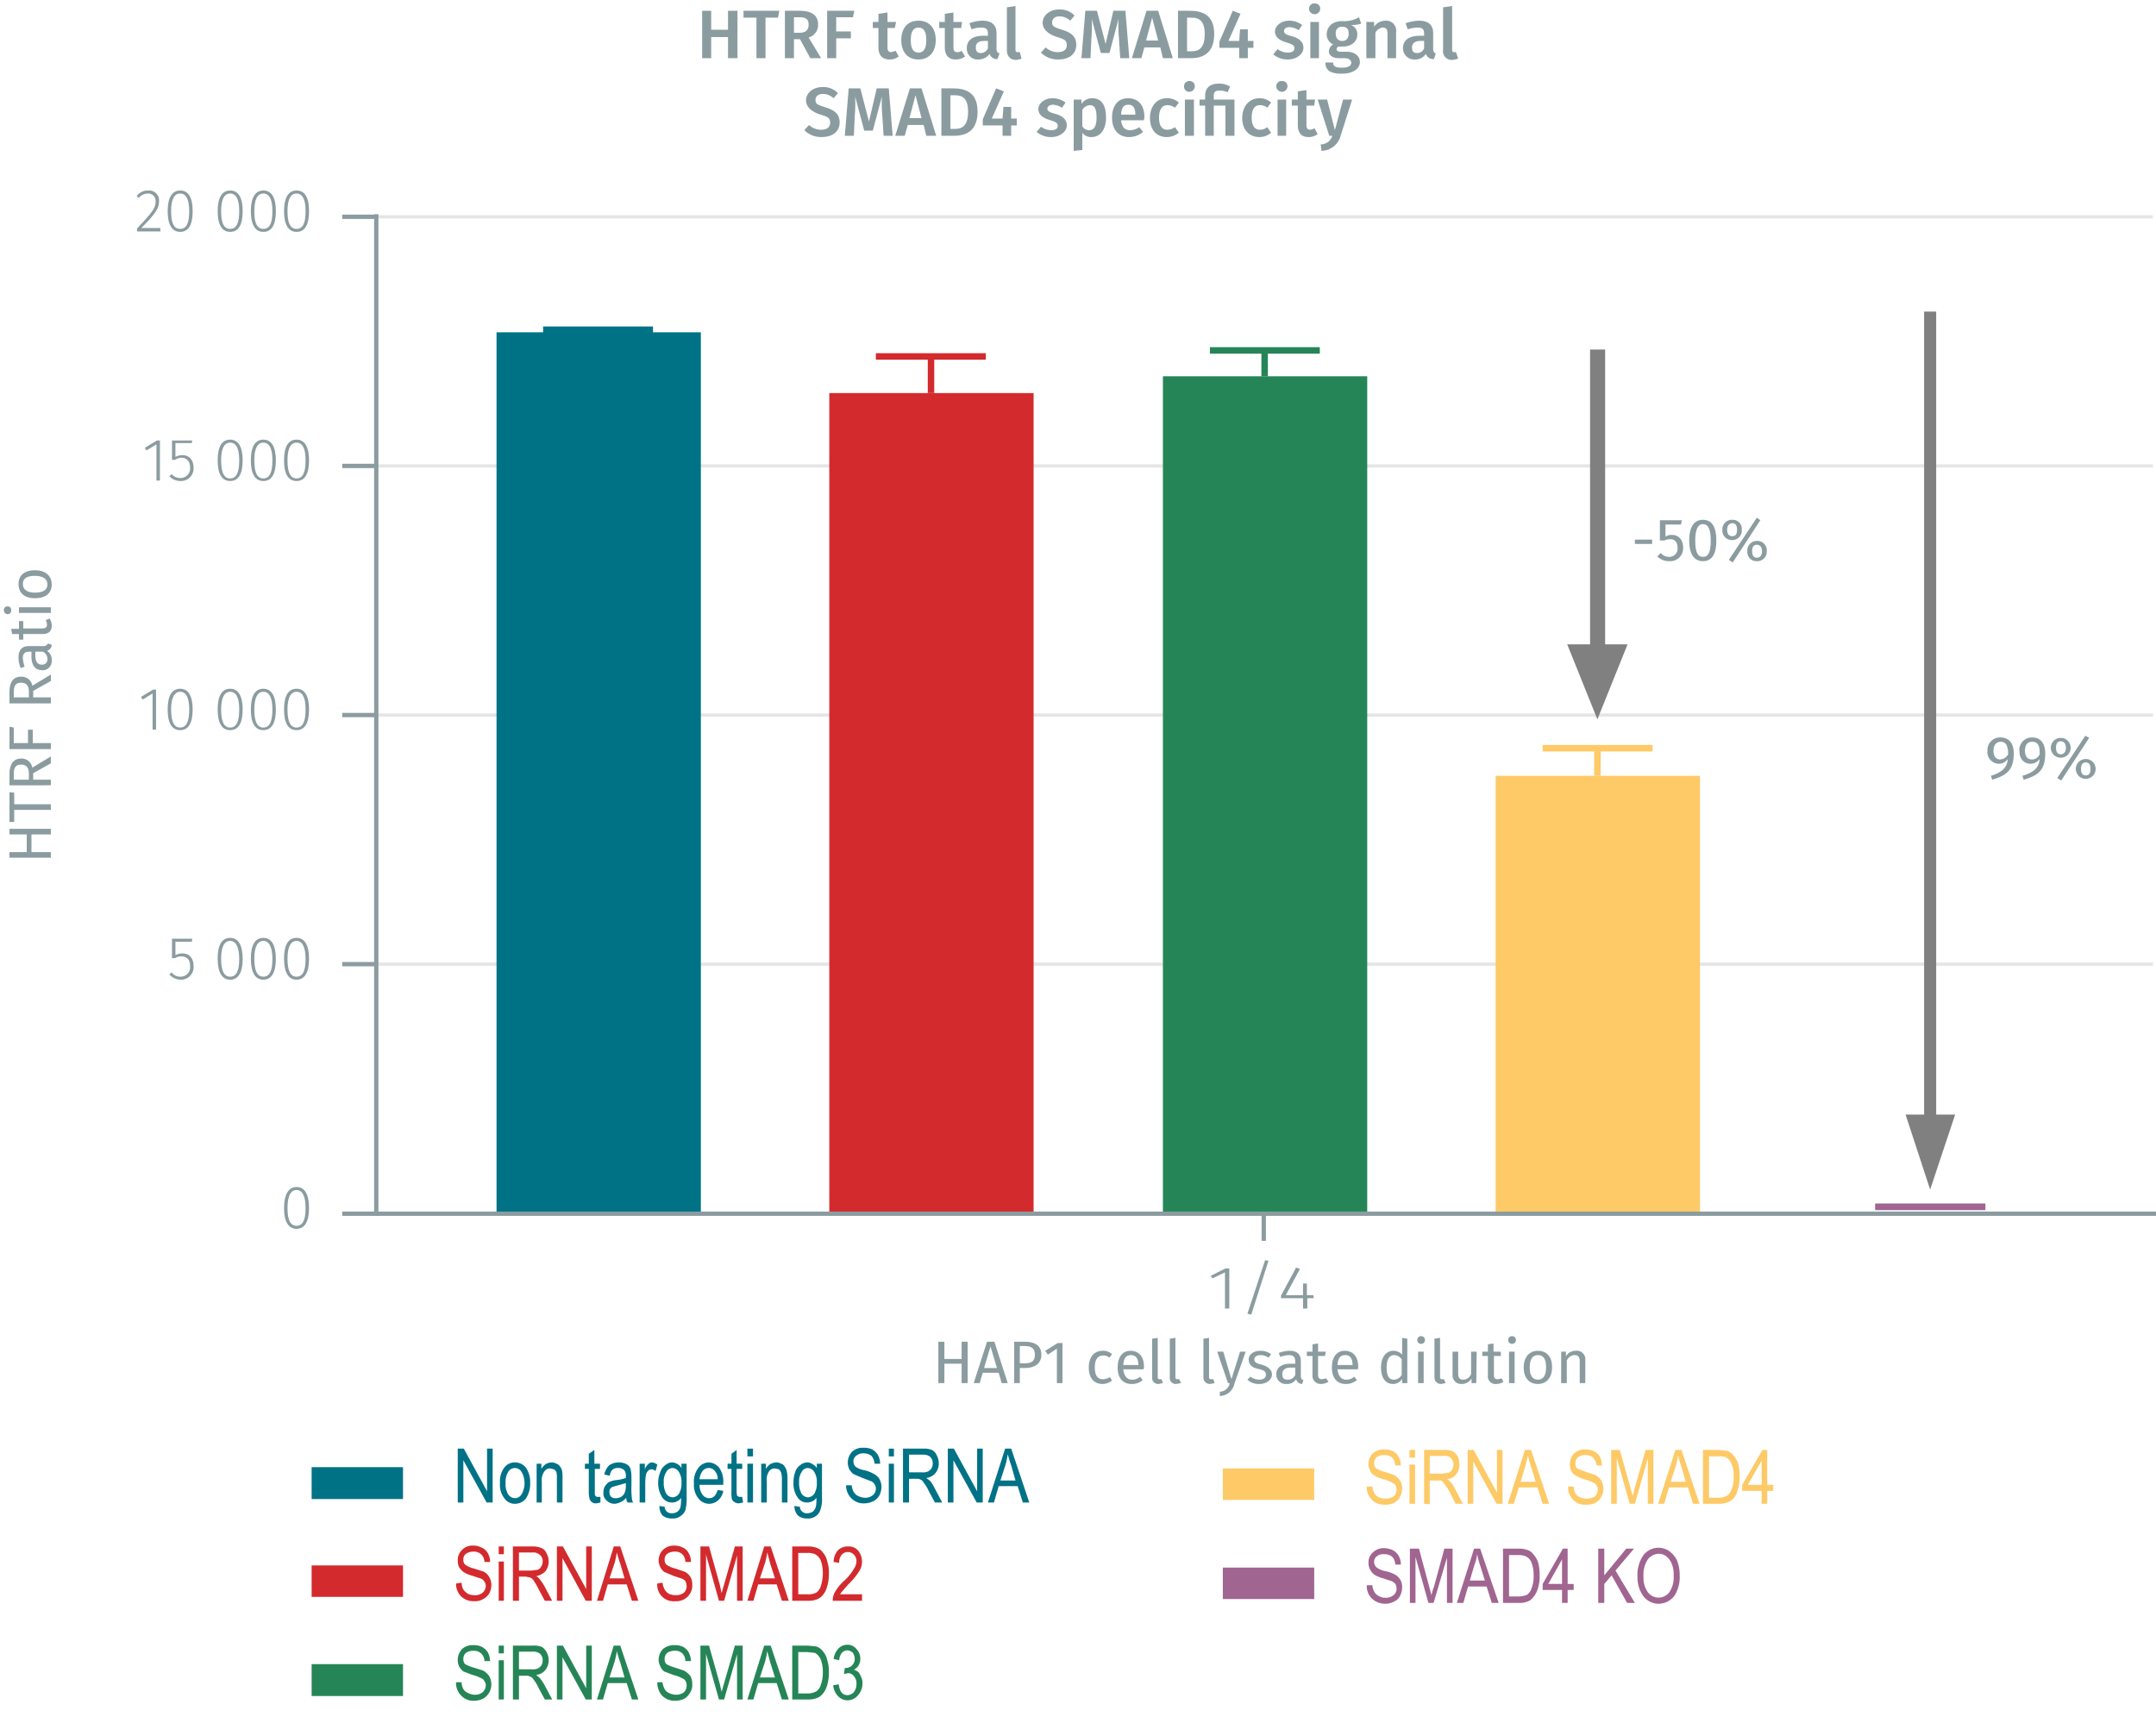 <svg id="Calque_1" data-name="Calque 1" xmlns="http://www.w3.org/2000/svg" viewBox="0 0 500.2 399.7"><line x1="87.3" y1="223.7" x2="499.5" y2="223.7" fill="none" stroke="#e5e5e5" stroke-miterlimit="10" stroke-width="0.75"/><line x1="87.3" y1="165.9" x2="499.5" y2="165.9" fill="none" stroke="#e5e5e5" stroke-miterlimit="10" stroke-width="0.75"/><line x1="87.3" y1="108.1" x2="499.5" y2="108.1" fill="none" stroke="#e5e5e5" stroke-miterlimit="10" stroke-width="0.75"/><line x1="87.3" y1="50.3" x2="499.5" y2="50.3" fill="none" stroke="#e5e5e5" stroke-miterlimit="10" stroke-width="0.75"/><polyline points="347 180 347 281.6 394.4 281.6 394.4 180 347 180" fill="#fdca67" fill-rule="evenodd"/><polyline points="269.8 87.3 269.8 281.6 317.2 281.6 317.2 87.3 269.8 87.3" fill="#268557" fill-rule="evenodd"/><polyline points="192.4 91.2 192.4 281.6 239.8 281.6 239.8 91.2 192.4 91.2" fill="#d32a2e" fill-rule="evenodd"/><polyline points="115.2 77.1 115.2 281.6 162.6 281.6 162.6 77.1 115.2 77.1" fill="#007286" fill-rule="evenodd"/><path d="M285.2,303.6h-1v-8.4l-2.9,1.4-.4-.6,3.4-1.7h.9Z" fill="#8b9ca0"/><path d="M294.3,292.5l-4,12.5-.9-.2,4.1-12.4Z" fill="#8b9ca0"/><path d="M304.8,301.2h-1.5v2.4h-1v-2.4h-5.1v-.6l3.5-6.5.9.3-3.3,6.1h4v-2.7h.9v2.7h1.5Z" fill="#8b9ca0"/><path d="M293.2,287.9v-6.3m-206.6,0H500.2" fill="none" stroke="#8b9ca0" stroke-miterlimit="10"/><path d="M71.7,280.3c0,3.1-1,4.8-2.9,4.8s-2.9-1.7-2.9-4.8,1-4.9,2.9-4.9S71.7,277.1,71.7,280.3Zm-5,0c0,2.8.7,4.1,2.1,4.1s2.1-1.3,2.1-4.1-.8-4.2-2.1-4.2S66.7,277.4,66.7,280.3Z" fill="#8b9ca0"/><path d="M44.5,218.5H40.7v3.1a3.8,3.8,0,0,1,1.6-.4c1.6,0,2.6,1.1,2.6,2.9a2.9,2.9,0,0,1-3,3.2,3.6,3.6,0,0,1-2.6-1.2l.5-.5a2.5,2.5,0,0,0,2.1,1,2.2,2.2,0,0,0,2.2-2.5c0-1.6-.9-2.2-2-2.2a2.6,2.6,0,0,0-1.5.4h-.7v-4.5h4.7Z" fill="#8b9ca0"/><path d="M56.3,222.5c0,3.1-1,4.8-2.9,4.8s-2.9-1.7-2.9-4.9,1-4.8,2.9-4.8S56.3,219.3,56.3,222.5Zm-5-.1c0,2.9.7,4.2,2.1,4.2s2.1-1.3,2.1-4.1-.8-4.2-2.1-4.2S51.3,219.6,51.3,222.4Z" fill="#8b9ca0"/><path d="M64,222.5c0,3.1-1,4.8-2.9,4.8s-2.9-1.7-2.9-4.9,1-4.8,2.9-4.8S64,219.3,64,222.5Zm-5-.1c0,2.9.7,4.2,2.1,4.2s2.1-1.3,2.1-4.1-.8-4.2-2.1-4.2S59,219.6,59,222.4Z" fill="#8b9ca0"/><path d="M71.7,222.5c0,3.1-1,4.8-2.9,4.8s-2.9-1.7-2.9-4.9,1-4.8,2.9-4.8S71.7,219.3,71.7,222.5Zm-5-.1c0,2.9.7,4.2,2.1,4.2s2.1-1.3,2.1-4.1-.8-4.2-2.1-4.2S66.7,219.6,66.7,222.4Z" fill="#8b9ca0"/><path d="M36.2,169.3h-.8v-8.4l-2.3,1.4-.4-.6,2.8-1.7h.7Z" fill="#8b9ca0"/><path d="M44.7,164.6c0,3.2-1,4.8-2.9,4.8s-2.9-1.6-2.9-4.8,1-4.8,2.9-4.8S44.7,161.5,44.7,164.6Zm-5,0c0,2.9.7,4.2,2.1,4.2s2.1-1.3,2.1-4.2-.8-4.1-2.1-4.1S39.7,161.8,39.7,164.6Z" fill="#8b9ca0"/><path d="M56.3,164.6c0,3.2-1,4.8-2.9,4.8s-2.9-1.6-2.9-4.8,1-4.8,2.9-4.8S56.3,161.5,56.3,164.6Zm-5,0c0,2.9.7,4.2,2.1,4.2s2.1-1.3,2.1-4.2-.8-4.1-2.1-4.1S51.3,161.8,51.3,164.6Z" fill="#8b9ca0"/><path d="M64,164.6c0,3.2-1,4.8-2.9,4.8s-2.9-1.6-2.9-4.8,1-4.8,2.9-4.8S64,161.5,64,164.6Zm-5,0c0,2.9.7,4.2,2.1,4.2s2.1-1.3,2.1-4.2-.8-4.1-2.1-4.1S59,161.8,59,164.6Z" fill="#8b9ca0"/><path d="M71.7,164.6c0,3.2-1,4.8-2.9,4.8s-2.9-1.6-2.9-4.8,1-4.8,2.9-4.8S71.7,161.5,71.7,164.6Zm-5,0c0,2.9.7,4.2,2.1,4.2s2.1-1.3,2.1-4.2-.8-4.1-2.1-4.1S66.7,161.8,66.7,164.6Z" fill="#8b9ca0"/><path d="M37.1,111.5h-.8v-8.4L34,104.5l-.4-.6,2.8-1.7h.7Z" fill="#8b9ca0"/><path d="M44.5,102.8H40.7V106a3.8,3.8,0,0,1,1.6-.4c1.6,0,2.6,1.1,2.6,2.9a2.9,2.9,0,0,1-3,3.1,3.5,3.5,0,0,1-2.6-1.1l.5-.5a2.7,2.7,0,0,0,2.1.9,2.2,2.2,0,0,0,2.2-2.4c0-1.6-.9-2.3-2-2.3a2.7,2.7,0,0,0-1.5.5h-.7v-4.5h4.7Z" fill="#8b9ca0"/><path d="M56.3,106.8c0,3.2-1,4.8-2.9,4.8s-2.9-1.6-2.9-4.8,1-4.8,2.9-4.8S56.3,103.7,56.3,106.8Zm-5,0c0,2.9.7,4.2,2.1,4.2s2.1-1.3,2.1-4.2-.8-4.1-2.1-4.1S51.3,103.9,51.3,106.8Z" fill="#8b9ca0"/><path d="M64,106.8c0,3.2-1,4.8-2.9,4.8s-2.9-1.6-2.9-4.8,1-4.8,2.9-4.8S64,103.7,64,106.8Zm-5,0c0,2.9.7,4.2,2.1,4.2s2.1-1.3,2.1-4.2-.8-4.1-2.1-4.1S59,103.9,59,106.8Z" fill="#8b9ca0"/><path d="M71.7,106.8c0,3.2-1,4.8-2.9,4.8s-2.9-1.6-2.9-4.8,1-4.8,2.9-4.8S71.7,103.7,71.7,106.8Zm-5,0c0,2.9.7,4.2,2.1,4.2s2.1-1.3,2.1-4.2-.8-4.1-2.1-4.1S66.7,103.9,66.7,106.8Z" fill="#8b9ca0"/><path d="M36.9,46.6c0,1.9-1,3.1-4.1,6.3h4.4v.8H31.8V53c3.5-3.7,4.3-4.7,4.3-6.3a1.7,1.7,0,0,0-1.8-1.8,2.8,2.8,0,0,0-2.1,1l-.5-.4a3.2,3.2,0,0,1,2.7-1.3A2.3,2.3,0,0,1,36.9,46.6Z" fill="#8b9ca0"/><path d="M44.7,49c0,3.2-1,4.8-2.9,4.8s-2.9-1.7-2.9-4.8,1-4.8,2.9-4.8S44.7,45.8,44.7,49Zm-5,0c0,2.9.7,4.1,2.1,4.1s2.1-1.2,2.1-4.1-.8-4.1-2.1-4.1S39.7,46.1,39.7,49Z" fill="#8b9ca0"/><path d="M56.3,49c0,3.2-1,4.8-2.9,4.8s-2.9-1.7-2.9-4.8,1-4.8,2.9-4.8S56.3,45.8,56.3,49Zm-5,0c0,2.9.7,4.1,2.1,4.1s2.1-1.2,2.1-4.1-.8-4.1-2.1-4.1S51.3,46.1,51.3,49Z" fill="#8b9ca0"/><path d="M64,49c0,3.2-1,4.8-2.9,4.8s-2.9-1.7-2.9-4.8,1-4.8,2.9-4.8S64,45.8,64,49Zm-5,0c0,2.9.7,4.1,2.1,4.1s2.1-1.2,2.1-4.1-.8-4.1-2.1-4.1S59,46.1,59,49Z" fill="#8b9ca0"/><path d="M71.7,49c0,3.2-1,4.8-2.9,4.8s-2.9-1.7-2.9-4.8,1-4.8,2.9-4.8S71.7,45.8,71.7,49Zm-5,0c0,2.9.7,4.1,2.1,4.1s2.1-1.2,2.1-4.1-.8-4.1-2.1-4.1S66.7,46.1,66.7,49Z" fill="#8b9ca0"/><path d="M87.3,50.3H79.4m7.9,57.8H79.4m7.9,57.8H79.4m7.9,57.8H79.4m7.9,57.9H79.4m7.9.5V49.7" fill="none" stroke="#8b9ca0" stroke-miterlimit="10"/><polyline points="435.1 280 460.6 280 447.8 280 447.8 280.2" fill="none" stroke="#6e265a" stroke-miterlimit="1" stroke-width="1.44"/><polyline points="435.1 280 460.6 280 447.8 280 447.8 280.2" fill="none" stroke="#a06590" stroke-miterlimit="10" stroke-width="1.5"/><polyline points="357.9 173.6 383.4 173.6 370.6 173.6 370.6 180" fill="none" stroke="#ffca67" stroke-miterlimit="10" stroke-width="1.5"/><polyline points="280.7 81.3 306.2 81.3 293.4 81.3 293.4 87.3" fill="none" stroke="#268557" stroke-miterlimit="10" stroke-width="1.5"/><polyline points="203.2 82.7 228.7 82.7 216 82.7 216 91.2" fill="none" stroke="#d32a2e" stroke-miterlimit="10" stroke-width="1.5"/><polyline points="126 76.5 151.5 76.5 138.8 76.5 138.8 77.1" fill="none" stroke="#007286" stroke-miterlimit="10" stroke-width="1.5"/><path d="M168.9,8.6H165v4.9h-2.1V2.5H165V6.9h3.9V2.5h2.2v11h-2.2Z" fill="#8b9ca0"/><path d="M180.5,4.1h-2.9v9.4h-2.1V4.1h-3V2.5h8.3Z" fill="#8b9ca0"/><path d="M185.6,9.1h-1.4v4.4h-2.1V2.5h3.3c2.9,0,4.4,1,4.4,3.2a3,3,0,0,1-2.2,3l2.9,4.8H188Zm-1.4-1.5h1.3c1.4,0,2.1-.6,2.1-1.9S186.9,4,185.4,4h-1.2Z" fill="#8b9ca0"/><path d="M191.9,2.5h6.3L197.9,4H194V7.3h3.4V8.9H194v4.6h-2.1Z" fill="#8b9ca0"/><path d="M208.5,13.1a3.3,3.3,0,0,1-2.1.7c-1.7,0-2.6-1-2.6-2.8V6.5h-1.3V5.1h1.3V3.2l2.1-.3V5.1h2l-.3,1.4h-1.7V11c0,.8.3,1.1.9,1.1l1-.3Z" fill="#8b9ca0"/><path d="M217.1,9.3c0,2.7-1.5,4.5-4,4.5s-4-1.7-4-4.5,1.5-4.5,4-4.5S217.1,6.5,217.1,9.3Zm-5.8,0c0,2,.6,2.9,1.8,2.9s1.8-.9,1.8-2.9-.6-2.9-1.8-2.9S211.3,7.3,211.3,9.3Z" fill="#8b9ca0"/><path d="M223.9,13.1a3.6,3.6,0,0,1-2.2.7c-1.6,0-2.5-1-2.5-2.8V6.5h-1.3V5.1h1.3V3.2l2-.3V5.1h2L223,6.5h-1.8V11c0,.8.3,1.1.9,1.1a1.9,1.9,0,0,0,1-.3Z" fill="#8b9ca0"/><path d="M231.9,12.4l-.5,1.3a1.7,1.7,0,0,1-1.8-1.2,3.2,3.2,0,0,1-2.6,1.3,2.5,2.5,0,0,1-2.7-2.6c0-1.9,1.4-2.9,3.8-2.9h1.1V7.8c0-1.1-.5-1.4-1.6-1.4a6.4,6.4,0,0,0-2.2.4l-.5-1.4a8.4,8.4,0,0,1,3-.6c2.3,0,3.3,1.1,3.3,2.9v3.6C231.2,12,231.4,12.2,231.9,12.4Zm-2.7-1.2V9.5h-.8c-1.4,0-2,.5-2,1.5s.4,1.3,1.2,1.3A1.8,1.8,0,0,0,229.2,11.2Z" fill="#8b9ca0"/><path d="M233.6,11.6V1.7l2-.3V11.5c0,.4.1.6.5.6h.5l.4,1.5a4.2,4.2,0,0,1-1.4.3C234.3,13.8,233.6,13,233.6,11.6Z" fill="#8b9ca0"/><path d="M249.3,3.6l-1,1.2a3.6,3.6,0,0,0-2.5-1c-1,0-1.7.5-1.7,1.4s.4,1.1,2.3,1.7,3.3,1.4,3.3,3.5-1.6,3.4-4.2,3.4a5.5,5.5,0,0,1-4-1.6l1.1-1.2a4.1,4.1,0,0,0,2.8,1.1c1.2,0,2.1-.5,2.1-1.6s-.5-1.4-2.2-1.9-3.4-1.6-3.4-3.3,1.6-3.1,3.8-3.1A4.7,4.7,0,0,1,249.3,3.6Z" fill="#8b9ca0"/><path d="M262,13.5h-2.1l-.3-4.6a35.2,35.2,0,0,1-.1-4.5l-2.1,7.9h-2l-2.1-7.9a35.7,35.7,0,0,1-.1,4.6l-.2,4.5h-2.1l.9-11h2.7l2,7.7,1.8-7.7h2.8Z" fill="#8b9ca0"/><path d="M269.2,11h-3.7l-.7,2.5h-2.2l3.4-11h2.7l3.4,11h-2.3Zm-.5-1.6-1.4-5.3-1.4,5.3Z" fill="#8b9ca0"/><path d="M281.7,7.9c0,4.5-2.7,5.6-5.4,5.6h-3V2.5H276C278.9,2.5,281.7,3.4,281.7,7.9Zm-6.3-3.8v7.8h1.1c1.6,0,3-.7,3-4s-1.5-3.8-3.1-3.8Z" fill="#8b9ca0"/><path d="M290.8,11.1h-1.3v2.4h-2V11.1h-4.6V9.7L286,2.5l1.8.7L285,9.5h2.5l.2-2.7h1.8V9.5h1.3Z" fill="#8b9ca0"/><path d="M302.1,5.8,301.3,7a4.4,4.4,0,0,0-2.1-.7c-.9,0-1.3.4-1.3.9s.3.8,1.8,1.2,2.7,1.2,2.7,2.7-1.7,2.7-3.6,2.7a5,5,0,0,1-3.4-1.2l1-1.2a4,4,0,0,0,2.3.8c1,0,1.6-.3,1.6-1s-.4-.9-2-1.4-2.5-1.3-2.5-2.5,1.3-2.5,3.3-2.5A4.9,4.9,0,0,1,302.1,5.8Z" fill="#8b9ca0"/><path d="M306.3,2A1.3,1.3,0,0,1,305,3.3,1.3,1.3,0,0,1,303.7,2,1.2,1.2,0,0,1,305,.8,1.2,1.2,0,0,1,306.3,2ZM306,13.5h-2V5.1h2Z" fill="#8b9ca0"/><path d="M315.8,5.5a7.8,7.8,0,0,1-2.4.3A2.2,2.2,0,0,1,314.9,8c0,1.6-1.3,2.8-3.4,2.8h-1a.8.8,0,0,0-.4.6c0,.3.2.6,1,.6h1.3c1.9,0,3.1,1,3.1,2.4s-1.4,2.7-4.2,2.7-3.8-.9-3.8-2.6h1.8c0,.8.4,1.2,2,1.2s2.2-.5,2.2-1.1-.5-1.1-1.5-1.1h-1.3c-1.6,0-2.4-.7-2.4-1.6a2,2,0,0,1,1-1.6,2.5,2.5,0,0,1-1.5-2.3c0-1.9,1.5-3.1,3.5-3.1a7,7,0,0,0,4-.9Zm-5.9,2.3c0,1.1.6,1.7,1.5,1.7s1.5-.6,1.5-1.7-.5-1.6-1.5-1.6A1.4,1.4,0,0,0,309.9,7.8Z" fill="#8b9ca0"/><path d="M323.9,7.4v6.1h-2V7.7c0-1-.4-1.3-1.1-1.3a2.1,2.1,0,0,0-1.7,1.2v5.9H317V5.1h1.8V6.2a3.1,3.1,0,0,1,2.6-1.4A2.3,2.3,0,0,1,323.9,7.4Z" fill="#8b9ca0"/><path d="M333.1,12.4l-.4,1.3a1.8,1.8,0,0,1-1.9-1.2,2.9,2.9,0,0,1-2.5,1.3,2.6,2.6,0,0,1-2.8-2.6c0-1.9,1.4-2.9,3.9-2.9h1V7.8c0-1.1-.5-1.4-1.5-1.4a7.4,7.4,0,0,0-2.3.4l-.5-1.4a9.4,9.4,0,0,1,3.1-.6c2.3,0,3.3,1.1,3.3,2.9v3.6C332.5,12,332.7,12.2,333.1,12.4Zm-2.7-1.2V9.5h-.8c-1.3,0-2,.5-2,1.5s.4,1.3,1.2,1.3A1.7,1.7,0,0,0,330.4,11.2Z" fill="#8b9ca0"/><path d="M334.8,11.6V1.7l2.1-.3V11.5c0,.4.1.6.4.6h.5l.5,1.5a5.8,5.8,0,0,1-1.4.3A2,2,0,0,1,334.8,11.6Z" fill="#8b9ca0"/><path d="M194.4,21.6l-1,1.2a3.6,3.6,0,0,0-2.5-1c-1,0-1.7.5-1.7,1.4s.4,1.1,2.3,1.7,3.3,1.4,3.3,3.5-1.6,3.4-4.2,3.4a5.5,5.5,0,0,1-4-1.6l1.1-1.2a4.1,4.1,0,0,0,2.8,1.1c1.2,0,2.1-.5,2.1-1.6s-.5-1.4-2.2-1.9S187,25,187,23.3s1.6-3.1,3.8-3.1A4.7,4.7,0,0,1,194.4,21.6Z" fill="#8b9ca0"/><path d="M207.1,31.5H205l-.3-4.6a35.2,35.2,0,0,1-.1-4.5l-2.1,7.9h-2l-2.1-7.9a35.7,35.7,0,0,1-.1,4.6l-.2,4.5H196l.9-11h2.7l2,7.7,1.8-7.7h2.8Z" fill="#8b9ca0"/><path d="M214.3,29h-3.7l-.7,2.5h-2.2l3.4-11h2.7l3.4,11h-2.3Zm-.5-1.6-1.4-5.3L211,27.4Z" fill="#8b9ca0"/><path d="M226.8,25.9c0,4.5-2.7,5.6-5.4,5.6h-3v-11h2.7C224,20.5,226.8,21.4,226.8,25.9Zm-6.3-3.8v7.8h1.1c1.6,0,3-.7,3-4s-1.5-3.8-3.1-3.8Z" fill="#8b9ca0"/><path d="M235.9,29.1h-1.3v2.4h-2V29.1H228V27.7l3.1-7.2,1.8.7-2.8,6.3h2.5l.2-2.7h1.8v2.7h1.3Z" fill="#8b9ca0"/><path d="M247.2,23.8l-.8,1.2a4.4,4.4,0,0,0-2.1-.7c-.8,0-1.3.4-1.3.9s.3.8,1.8,1.2,2.7,1.2,2.7,2.7-1.7,2.7-3.6,2.7a5,5,0,0,1-3.4-1.2l1-1.2a4.1,4.1,0,0,0,2.4.8c.9,0,1.5-.3,1.5-1s-.4-.9-2-1.4-2.5-1.3-2.5-2.5,1.3-2.5,3.3-2.5A4.9,4.9,0,0,1,247.2,23.8Z" fill="#8b9ca0"/><path d="M256.6,27.3c0,2.6-1.2,4.5-3.4,4.5a2.5,2.5,0,0,1-2.1-1v4l-2,.2V23.1h1.8v1a2.9,2.9,0,0,1,2.5-1.3C255.7,22.8,256.6,24.6,256.6,27.3Zm-2.2,0c0-2.2-.5-2.9-1.6-2.9a2.2,2.2,0,0,0-1.7,1.1v3.8a1.8,1.8,0,0,0,1.6.9C253.8,30.2,254.4,29.3,254.4,27.3Z" fill="#8b9ca0"/><path d="M265.4,27.9h-5.3c.2,1.8,1,2.3,2.1,2.3a3.5,3.5,0,0,0,2.1-.7l.9,1.1a5,5,0,0,1-3.2,1.2c-2.6,0-4-1.8-4-4.5s1.3-4.5,3.7-4.5,3.8,1.6,3.8,4.3C265.5,27.4,265.4,27.7,265.4,27.9Zm-2-1.4c0-1.4-.5-2.2-1.6-2.2s-1.6.6-1.7,2.3h3.3Z" fill="#8b9ca0"/><path d="M273.5,23.8l-.9,1.2a3,3,0,0,0-1.8-.6c-1.1,0-1.9.9-1.9,2.9s.8,2.8,1.9,2.8a3.2,3.2,0,0,0,1.8-.6l.9,1.3a4.5,4.5,0,0,1-2.8,1c-2.4,0-3.9-1.7-3.9-4.4s1.5-4.6,3.9-4.6A4,4,0,0,1,273.5,23.8Z" fill="#8b9ca0"/><path d="M277.2,20a1.3,1.3,0,0,1-1.3,1.3,1.2,1.2,0,0,1-1.2-1.3,1.2,1.2,0,0,1,1.2-1.2A1.2,1.2,0,0,1,277.2,20ZM277,31.5h-2.1V23.1H277Z" fill="#8b9ca0"/><path d="M285.4,20.1l-.6,1.3A4.8,4.8,0,0,0,283,21c-1.1,0-1.4.4-1.4,1.2v.9h4.8v8.4h-2.1v-7h-2.7v7h-2v-7h-1.3V23.1h1.3v-.9c0-1.6.9-2.8,3.2-2.8A4.7,4.7,0,0,1,285.4,20.1Z" fill="#8b9ca0"/><path d="M294.9,23.8,294,25a2.5,2.5,0,0,0-1.7-.6c-1.2,0-1.9.9-1.9,2.9s.8,2.8,1.9,2.8a2.7,2.7,0,0,0,1.7-.6l.9,1.3a4.1,4.1,0,0,1-2.7,1c-2.4,0-4-1.7-4-4.4s1.6-4.6,4-4.6A3.8,3.8,0,0,1,294.9,23.8Z" fill="#8b9ca0"/><path d="M298.7,20a1.3,1.3,0,0,1-1.3,1.3,1.3,1.3,0,0,1-1.3-1.3,1.2,1.2,0,0,1,1.3-1.2A1.2,1.2,0,0,1,298.7,20Zm-.3,11.5h-2V23.1h2Z" fill="#8b9ca0"/><path d="M305.7,31.1a3.3,3.3,0,0,1-2.1.7c-1.7,0-2.5-1-2.5-2.8V24.5h-1.4V23.1h1.4V21.2l2-.3v2.2h2l-.2,1.4h-1.8V29c0,.8.3,1.1.9,1.1l1-.3Z" fill="#8b9ca0"/><path d="M311,31.6a4.7,4.7,0,0,1-4.4,3.4l-.2-1.5a2.8,2.8,0,0,0,2.7-2h-.7l-2.7-8.4h2.2l1.8,7.1,1.9-7.1h2.1Z" fill="#8b9ca0"/><path d="M223.1,316.4h-4v4.5h-1.4v-9.6h1.4v4h4v-4h1.4v9.6h-1.4Z" fill="#8b9ca0"/><path d="M231.7,318.5H228l-.7,2.4h-1.4l3.1-9.6h1.7l3.1,9.6h-1.4Zm-.4-1.1-1.5-5-1.5,5Z" fill="#8b9ca0"/><path d="M241.6,314.3c0,2.2-1.7,3.1-3.8,3.1h-1.2v3.5h-1.3v-9.6h2.5C240.1,311.3,241.6,312.2,241.6,314.3Zm-1.5,0c0-1.5-.9-2-2.3-2h-1.2v4h1.2C239.2,316.3,240.1,315.9,240.1,314.3Z" fill="#8b9ca0"/><path d="M246.5,320.9h-1.3v-8l-2.1,1.4-.6-.9,2.9-1.8h1.1Z" fill="#8b9ca0"/><path d="M258,314.2l-.6.8a2.1,2.1,0,0,0-1.5-.5c-1.2,0-1.9.9-1.9,2.8s.7,2.7,1.9,2.7a3.3,3.3,0,0,0,1.6-.5l.5.8a3.5,3.5,0,0,1-2.2.8c-2,0-3.2-1.4-3.2-3.8s1.2-3.9,3.2-3.9A2.9,2.9,0,0,1,258,314.2Z" fill="#8b9ca0"/><path d="M265.3,317.7h-4.7c.2,1.7,1,2.4,2,2.4a2.6,2.6,0,0,0,1.9-.7l.6.8a3.7,3.7,0,0,1-2.6.9c-2,0-3.2-1.4-3.2-3.8s1.1-3.9,3-3.9,3.1,1.4,3.1,3.6A1.5,1.5,0,0,1,265.3,317.7Zm-1.2-1c0-1.5-.6-2.3-1.7-2.3s-1.7.7-1.8,2.3Z" fill="#8b9ca0"/><path d="M267.3,319.5v-8.9l1.3-.2v9.1c0,.3.1.5.4.5h.5l.3.9-1,.2A1.4,1.4,0,0,1,267.3,319.5Z" fill="#8b9ca0"/><path d="M271.4,319.5v-8.9l1.3-.2v9.1c0,.3.1.5.5.5h.4l.4.9-1.1.2A1.4,1.4,0,0,1,271.4,319.5Z" fill="#8b9ca0"/><path d="M279.2,319.5v-8.9l1.3-.2v9.1c0,.3.1.5.5.5h.5l.3.9-1,.2A1.5,1.5,0,0,1,279.2,319.5Z" fill="#8b9ca0"/><path d="M286.4,321a3.6,3.6,0,0,1-3.4,2.9v-1a2.4,2.4,0,0,0,2.3-2h-.4l-2.5-7.3h1.4l1.9,6.4,2-6.4h1.3Z" fill="#8b9ca0"/><path d="M294.9,314.2l-.6.8a3.3,3.3,0,0,0-1.9-.6c-.8,0-1.4.4-1.4,1s.4.9,1.6,1.2,2.5,1,2.5,2.3-1.4,2.2-2.9,2.2a3.8,3.8,0,0,1-2.8-1l.7-.7a3.5,3.5,0,0,0,2,.7c1,0,1.6-.4,1.6-1.1s-.3-1.1-1.8-1.4-2.2-1.1-2.2-2.2,1.1-2,2.7-2A4.1,4.1,0,0,1,294.9,314.2Z" fill="#8b9ca0"/><path d="M302.4,320.2l-.3.9a1.5,1.5,0,0,1-1.4-1.1,2.4,2.4,0,0,1-2.2,1.1,2.2,2.2,0,0,1-2.4-2.2c0-1.6,1.2-2.5,3.3-2.5h1.1v-.5c0-1.1-.5-1.5-1.5-1.5a7.9,7.9,0,0,0-2,.4l-.3-.9a7.9,7.9,0,0,1,2.5-.5c1.8,0,2.6.9,2.6,2.4v3.4C301.8,319.9,302,320.1,302.4,320.2Zm-1.9-1.2v-1.7h-1c-1.3,0-2,.5-2,1.5s.4,1.3,1.3,1.3A1.8,1.8,0,0,0,300.5,319Z" fill="#8b9ca0"/><path d="M308.2,320.6a3.4,3.4,0,0,1-1.7.5,1.9,1.9,0,0,1-2-2.1v-4.4h-1.3v-1h1.3v-1.7l1.3-.2v1.9h1.8l-.2,1h-1.6V319c0,.7.3,1,.9,1l1-.2Z" fill="#8b9ca0"/><path d="M315,317.7h-4.7c.2,1.7,1,2.4,2,2.4a2.6,2.6,0,0,0,1.9-.7l.6.8a3.9,3.9,0,0,1-2.6.9c-2,0-3.2-1.4-3.2-3.8s1.1-3.9,3-3.9,3.1,1.4,3.1,3.6A1.5,1.5,0,0,1,315,317.7Zm-1.2-1c0-1.5-.6-2.3-1.7-2.3s-1.7.7-1.8,2.3Z" fill="#8b9ca0"/><path d="M326.5,310.6v10.3h-1.2v-1a2.4,2.4,0,0,1-2.1,1.2c-1.8,0-2.8-1.5-2.8-3.8s1.1-3.9,2.9-3.9a2.7,2.7,0,0,1,2,.9v-3.9Zm-1.3,8.4v-3.6a2.2,2.2,0,0,0-1.7-1c-1.1,0-1.8.9-1.8,2.9s.6,2.8,1.7,2.8A2.1,2.1,0,0,0,325.2,319Z" fill="#8b9ca0"/><path d="M330.6,310.9a.9.9,0,0,1-.9.9.9.9,0,0,1,0-1.8A.9.9,0,0,1,330.6,310.9Zm-.3,10H329v-7.3h1.3Z" fill="#8b9ca0"/><path d="M332.8,319.5v-8.9l1.3-.2v9.1c0,.3.1.5.5.5h.4l.4.9-1,.2A1.5,1.5,0,0,1,332.8,319.5Z" fill="#8b9ca0"/><path d="M342.5,320.9h-1.1v-1.1a2.6,2.6,0,0,1-2.3,1.3,2,2,0,0,1-2.1-2.2v-5.3h1.3v5.1c0,1,.4,1.4,1.2,1.4a2,2,0,0,0,1.8-1.3v-5.2h1.3Z" fill="#8b9ca0"/><path d="M348.8,320.6a3,3,0,0,1-1.6.5,1.8,1.8,0,0,1-2-2.1v-4.4h-1.3v-1h1.3v-1.7l1.3-.2v1.9h1.7v1h-1.6V319c0,.7.2,1,.9,1l.9-.2Z" fill="#8b9ca0"/><path d="M351.7,310.9a.9.9,0,0,1-.9.9.9.9,0,1,1,0-1.8A.9.9,0,0,1,351.7,310.9Zm-.3,10h-1.3v-7.3h1.3Z" fill="#8b9ca0"/><path d="M360.1,317.2c0,2.3-1.2,3.9-3.3,3.9s-3.3-1.5-3.3-3.8,1.2-3.9,3.3-3.9S360.1,314.9,360.1,317.2Zm-5.2.1c0,1.9.7,2.8,1.9,2.8s1.9-.9,1.9-2.9-.7-2.8-1.9-2.8S354.9,315.3,354.9,317.3Z" fill="#8b9ca0"/><path d="M367.8,315.6v5.3h-1.3v-5.1c0-1.1-.5-1.4-1.2-1.4a2,2,0,0,0-1.8,1.3v5.2h-1.3v-7.3h1.1v1.1a2.6,2.6,0,0,1,2.2-1.3A2,2,0,0,1,367.8,315.6Z" fill="#8b9ca0"/><path d="M7.3,193.6v4.1h4.5V199H2.2v-1.3h4v-4.1h-4v-1.3h9.6v1.3Z" fill="#8b9ca0"/><path d="M3.3,183.9v2.7h8.5v1.3H3.3v2.8H2.2v-6.9Z" fill="#8b9ca0"/><path d="M7.7,179.4v1.5h4.1v1.3H2.2v-2.5c0-2.4.9-3.7,2.7-3.7a2.5,2.5,0,0,1,2.6,2.1l4.3-2.6v1.6Zm-1,.2c0-1.4-.5-2.2-1.8-2.2s-1.7.7-1.7,2.3v1.2H6.7Z" fill="#8b9ca0"/><path d="M2.2,173.8v-5.2l1,.2v3.6H6.5v-3.1H7.6v3.1h4.2v1.4Z" fill="#8b9ca0"/><path d="M7.7,160.3v1.5h4.1v1.4H2.2v-2.6q0-3.6,2.7-3.6a2.5,2.5,0,0,1,2.6,2.1l4.3-2.6V158Zm-1,.2c0-1.3-.5-2.1-1.8-2.1s-1.7.7-1.7,2.3v1.1H6.7Z" fill="#8b9ca0"/><path d="M11.1,149.3l.9.3a1.5,1.5,0,0,1-1.1,1.4,2.4,2.4,0,0,1,1.1,2.2,2.1,2.1,0,0,1-2.2,2.3c-1.6,0-2.5-1.1-2.5-3.2v-1.1H6.8c-1.1,0-1.5.5-1.5,1.5a10,10,0,0,0,.4,2l-.9.3a5.9,5.9,0,0,1-.5-2.5c0-1.8.9-2.6,2.4-2.6h3.4A1,1,0,0,0,11.1,149.3Zm-1.2,1.9H8.2v.9q0,2.1,1.5,2.1a1.2,1.2,0,0,0,1.3-1.3A1.8,1.8,0,0,0,9.9,151.2Z" fill="#8b9ca0"/><path d="M11.5,143.5a3.1,3.1,0,0,1,.5,1.7c0,1.2-.7,1.9-2.1,1.9H5.4v1.3h-1v-1.3H2.8l-.2-1.2H4.4v-1.8h1v1.7H9.8c.8,0,1.1-.3,1.1-.9a2.2,2.2,0,0,0-.3-1Z" fill="#8b9ca0"/><path d="M1.8,140.7c.5,0,.8.3.8.9a.8.8,0,0,1-.8.9.9.9,0,0,1-.9-.9A.8.8,0,0,1,1.8,140.7Zm10,.2v1.3H4.4v-1.3Z" fill="#8b9ca0"/><path d="M8.1,132.3c2.3,0,3.9,1.2,3.9,3.3s-1.5,3.2-3.9,3.2-3.8-1.2-3.8-3.3S5.8,132.3,8.1,132.3Zm0,5.2c2,0,2.9-.7,2.9-1.9s-.9-2-2.9-2-2.8.7-2.8,1.9S6.2,137.5,8.1,137.5Z" fill="#8b9ca0"/><path d="M106.2,348.6V336.1h1.4L113,346v-9.9h1.3v12.5h-1.4l-5.4-9.8v9.8Z" fill="#007286"/><path d="M116,344.1a5.3,5.3,0,0,1,1-3.6,3,3,0,0,1,2.5-1.2,3.2,3.2,0,0,1,2.5,1.2,5.8,5.8,0,0,1,1,3.5,6.3,6.3,0,0,1-1,3.7,3.2,3.2,0,0,1-2.5,1.2,2.9,2.9,0,0,1-2.5-1.3A5,5,0,0,1,116,344.1Zm1.3,0a4.5,4.5,0,0,0,.6,2.6,1.9,1.9,0,0,0,1.6.9,1.8,1.8,0,0,0,1.5-.9,5.2,5.2,0,0,0,0-5.2,1.8,1.8,0,0,0-1.6-.9,1.8,1.8,0,0,0-1.5.9A4.5,4.5,0,0,0,117.3,344.1Z" fill="#007286"/><path d="M124.5,348.6v-9h1.1v1.2a3.6,3.6,0,0,1,1-1.1,2.9,2.9,0,0,1,1.4-.4,2.3,2.3,0,0,1,1.1.3,1.6,1.6,0,0,1,.8.6,3.1,3.1,0,0,1,.5,1,9.2,9.2,0,0,1,.1,1.9v5.5h-1.3v-5.5a6.2,6.2,0,0,0-.1-1.5,1.3,1.3,0,0,0-.6-.7l-.8-.2a1.5,1.5,0,0,0-1.4.7,3.3,3.3,0,0,0-.6,2.3v4.9Z" fill="#007286"/><path d="M139.3,347.3v1.3l-.9.2a1.5,1.5,0,0,1-1.6-1,6.2,6.2,0,0,1-.2-1.8v-5.2h-.9v-1.2h.9v-2.3l1.3-.9v3.2h1.3v1.2H138v5.3c0,.5,0,.8.1.9a.6.6,0,0,0,.6.3Z" fill="#007286"/><path d="M145.3,347.5a3.8,3.8,0,0,1-1.3,1,3.7,3.7,0,0,1-1.4.4,2.6,2.6,0,0,1-1.9-.8,2.1,2.1,0,0,1-.7-1.8,2.9,2.9,0,0,1,.3-1.4,4.5,4.5,0,0,1,.9-1,5.8,5.8,0,0,1,1.7-.5,8,8,0,0,0,2.3-.5v-.4a2.1,2.1,0,0,0-.3-1.3,1.8,1.8,0,0,0-1.5-.6,1.7,1.7,0,0,0-1.3.4,2,2,0,0,0-.6,1.4l-1.3-.3a4.2,4.2,0,0,1,1.1-2.1,3.7,3.7,0,0,1,2.3-.7,3.6,3.6,0,0,1,1.9.5,1.8,1.8,0,0,1,.8,1.1,7.8,7.8,0,0,1,.2,1.9v2a17.2,17.2,0,0,0,.1,2.8,1.9,1.9,0,0,0,.3,1h-1.3A1.8,1.8,0,0,1,145.3,347.5Zm-.1-3.4-2.1.6-1.1.3-.5.5a1.5,1.5,0,0,0-.1.7,1.5,1.5,0,0,0,.4,1.1,1.6,1.6,0,0,0,1.1.3,2.7,2.7,0,0,0,1.2-.3,2.3,2.3,0,0,0,.8-.9,4.2,4.2,0,0,0,.3-1.8Z" fill="#007286"/><path d="M148.4,348.6v-9h1.2v1.3a3.1,3.1,0,0,1,.8-1.2,1.2,1.2,0,0,1,.8-.4,2.4,2.4,0,0,1,1.3.5l-.4,1.5a1.8,1.8,0,0,0-.9-.4,1.1,1.1,0,0,0-.8.3,2.2,2.2,0,0,0-.5.8,11.1,11.1,0,0,0-.2,1.9v4.7Z" fill="#007286"/><path d="M153,349.4l1.2.2a1.6,1.6,0,0,0,.5,1.1,1.6,1.6,0,0,0,1.2.4,2.2,2.2,0,0,0,1.3-.4,1.9,1.9,0,0,0,.7-1.2,9.3,9.3,0,0,0,.1-2,1.7,1.7,0,0,1-.9.8,2,2,0,0,1-1.1.3,2.7,2.7,0,0,1-2.3-1.1,6.1,6.1,0,0,1-1-3.5,6.6,6.6,0,0,1,.5-2.5,3,3,0,0,1,1.2-1.6,2.3,2.3,0,0,1,1.6-.6,2.8,2.8,0,0,1,1.2.4,2.6,2.6,0,0,1,.9.9v-1h1.2v7.8a10.5,10.5,0,0,1-.3,3,2.8,2.8,0,0,1-1.2,1.4,2.7,2.7,0,0,1-1.8.5,3.3,3.3,0,0,1-2.3-.7A3.2,3.2,0,0,1,153,349.4Zm1-5.5a4.9,4.9,0,0,0,.6,2.7,1.9,1.9,0,0,0,1.5.8,1.9,1.9,0,0,0,1.4-.8,4.5,4.5,0,0,0,.6-2.6,4.2,4.2,0,0,0-.6-2.5,1.8,1.8,0,0,0-1.5-.9,1.7,1.7,0,0,0-1.4.9A3.8,3.8,0,0,0,154,343.9Z" fill="#007286"/><path d="M166.5,345.7l1.3.2a3.6,3.6,0,0,1-1.2,2.2,3.1,3.1,0,0,1-4.6-.5,4.9,4.9,0,0,1-1-3.4,5.3,5.3,0,0,1,1-3.6,3.1,3.1,0,0,1,2.5-1.3,3.3,3.3,0,0,1,2.4,1.3,5.6,5.6,0,0,1,.9,3.5v.4h-5.5a3.7,3.7,0,0,0,.7,2.3,1.9,1.9,0,0,0,1.5.8C165.5,347.6,166.1,347,166.5,345.7Zm-4.2-2.5h4.2a2.6,2.6,0,0,0-.5-1.7,1.8,1.8,0,0,0-1.5-.9,1.8,1.8,0,0,0-1.5.7A3.6,3.6,0,0,0,162.3,343.2Z" fill="#007286"/><path d="M172.2,347.3l.2,1.3-1,.2a1.7,1.7,0,0,1-1-.3,1.3,1.3,0,0,1-.6-.7,7.7,7.7,0,0,1-.1-1.8v-5.2h-.9v-1.2h.9v-2.3l1.2-.9v3.2h1.3v1.2h-1.3v5.3a5.5,5.5,0,0,0,.1.9.9.9,0,0,0,.7.3Z" fill="#007286"/><path d="M173.4,337.9v-1.8h1.3v1.8Zm0,10.7v-9h1.3v9Z" fill="#007286"/><path d="M176.6,348.6v-9h1.1v1.2a3.6,3.6,0,0,1,1-1.1,3.3,3.3,0,0,1,1.4-.4,2,2,0,0,1,1.1.3,1.2,1.2,0,0,1,.8.6,3.1,3.1,0,0,1,.5,1,7.8,7.8,0,0,1,.2,1.9v5.5h-1.3v-5.5a5.4,5.4,0,0,0-.2-1.5,1.8,1.8,0,0,0-.5-.7l-.9-.2a1.6,1.6,0,0,0-1.4.7,3.4,3.4,0,0,0-.5,2.3v4.9Z" fill="#007286"/><path d="M184.3,349.4l1.3.2a1.3,1.3,0,0,0,.5,1.1,1.6,1.6,0,0,0,1.2.4,2.5,2.5,0,0,0,1.3-.4,2.4,2.4,0,0,0,.7-1.2,9.3,9.3,0,0,0,.1-2,2.2,2.2,0,0,1-.9.8,2.7,2.7,0,0,1-1.2.3,2.5,2.5,0,0,1-2.2-1.1,5.4,5.4,0,0,1-1-3.5,6.6,6.6,0,0,1,.4-2.5,3,3,0,0,1,1.2-1.6,2.5,2.5,0,0,1,1.6-.6,2.1,2.1,0,0,1,1.2.4,2.8,2.8,0,0,1,1,.9v-1h1.2v7.8a7.4,7.4,0,0,1-.4,3,2.6,2.6,0,0,1-1.1,1.4,2.9,2.9,0,0,1-1.9.5,3.1,3.1,0,0,1-2.2-.7A3.3,3.3,0,0,1,184.3,349.4Zm1.1-5.5a4.9,4.9,0,0,0,.6,2.7,1.9,1.9,0,0,0,1.4.8,1.9,1.9,0,0,0,1.5-.8,4.5,4.5,0,0,0,.6-2.6,4.2,4.2,0,0,0-.6-2.5,1.8,1.8,0,0,0-1.5-.9,1.6,1.6,0,0,0-1.4.9A3.8,3.8,0,0,0,185.4,343.9Z" fill="#007286"/><path d="M196.3,344.6h1.3a3.4,3.4,0,0,0,.5,1.6,2.2,2.2,0,0,0,1,.9,4.2,4.2,0,0,0,1.5.4,2.7,2.7,0,0,0,1.9-.6,1.9,1.9,0,0,0,.7-1.6,1.4,1.4,0,0,0-.3-.9,1.6,1.6,0,0,0-.7-.7l-2.1-.8L198,342a4,4,0,0,1-1-1.2,3.7,3.7,0,0,1,.7-4,3.6,3.6,0,0,1,2.6-.9,4.6,4.6,0,0,1,2.1.4,4,4,0,0,1,1.3,1.3,4.6,4.6,0,0,1,.5,2h-1.3a3,3,0,0,0-.7-1.8,2.8,2.8,0,0,0-1.8-.6,2.4,2.4,0,0,0-1.8.6,1.5,1.5,0,0,0-.6,1.3,1.7,1.7,0,0,0,.5,1.2,4.9,4.9,0,0,0,2,.8,7.6,7.6,0,0,1,2.1.8,3.3,3.3,0,0,1,1.4,1.2,3.8,3.8,0,0,1,.5,1.9,4.6,4.6,0,0,1-.5,2,3.5,3.5,0,0,1-1.4,1.3,4.6,4.6,0,0,1-2.1.5,3.9,3.9,0,0,1-3-1.2A4.1,4.1,0,0,1,196.3,344.6Z" fill="#007286"/><path d="M206.2,337.9v-1.8h1.2v1.8Zm0,10.7v-9h1.2v9Z" fill="#007286"/><path d="M209.5,348.6V336.1h4.6a5.1,5.1,0,0,1,2.1.3,2.5,2.5,0,0,1,1.1,1.2,4.1,4.1,0,0,1,.5,1.9,3.4,3.4,0,0,1-.8,2.3,3.1,3.1,0,0,1-2.1,1.1l.9.7a8.6,8.6,0,0,1,1,1.6l1.8,3.4h-1.7l-1.4-2.6a9.2,9.2,0,0,0-1.2-2,1.5,1.5,0,0,0-.7-.7,2,2,0,0,0-1.1-.2h-1.6v5.5Zm1.4-7h2.9a3,3,0,0,0,1.5-.2,2.7,2.7,0,0,0,.8-.7,2.4,2.4,0,0,0,.3-1.2,2,2,0,0,0-.6-1.5,2.5,2.5,0,0,0-1.6-.5h-3.3Z" fill="#007286"/><path d="M219.9,348.6V336.1h1.4l5.4,9.9v-9.9H228v12.5h-1.4l-5.4-9.8v9.8Z" fill="#007286"/><path d="M229.2,348.6l4-12.5h1.4l4.2,12.5h-1.5l-1.2-3.8h-4.4l-1.1,3.8Zm2.9-5.1h3.5l-1-3.5c-.4-1.1-.6-1.9-.8-2.6a20.5,20.5,0,0,1-.5,2.4Z" fill="#007286"/><polyline points="72.3 340.4 72.3 347.8 93.5 347.8 93.5 340.4 72.3 340.4" fill="#007286" fill-rule="evenodd"/><path d="M105.8,390.3h1.3a3.4,3.4,0,0,0,.4,1.6,2.4,2.4,0,0,0,1.1.9,3.3,3.3,0,0,0,1.5.4,2.7,2.7,0,0,0,1.9-.6,2.2,2.2,0,0,0,.7-1.6,1.2,1.2,0,0,0-.3-.9,1.2,1.2,0,0,0-.7-.7,8.2,8.2,0,0,0-2.1-.8l-2.1-.8a4,4,0,0,1-1-1.2,3.7,3.7,0,0,1,.7-4,3.6,3.6,0,0,1,2.6-.9,4,4,0,0,1,2,.4,3.5,3.5,0,0,1,1.4,1.3,4.6,4.6,0,0,1,.5,2h-1.3a2.5,2.5,0,0,0-.8-1.8,2.4,2.4,0,0,0-1.7-.6,3,3,0,0,0-1.8.5,1.8,1.8,0,0,0-.6,1.4,1.6,1.6,0,0,0,.4,1.2,8.8,8.8,0,0,0,2,.8l2.2.7a4.4,4.4,0,0,1,1.4,1.3,3.9,3.9,0,0,1,0,3.8,3.8,3.8,0,0,1-1.4,1.4,4.6,4.6,0,0,1-2.1.5,3.8,3.8,0,0,1-3-1.2A4.1,4.1,0,0,1,105.8,390.3Z" fill="#268557"/><path d="M115.7,383.6v-1.8h1.2v1.8Zm0,10.7v-9.1h1.2v9.1Z" fill="#268557"/><path d="M119,394.3V381.8h4.6a5.1,5.1,0,0,1,2.1.3,3.2,3.2,0,0,1,1.1,1.2,4.1,4.1,0,0,1,.5,1.9,3.6,3.6,0,0,1-.8,2.3,3.1,3.1,0,0,1-2.1,1.1l.8.7a9.1,9.1,0,0,1,1.1,1.6l1.8,3.4h-1.7l-1.4-2.6a9.2,9.2,0,0,0-1.2-2,1.3,1.3,0,0,0-.8-.7,1.5,1.5,0,0,0-1-.2h-1.6v5.5Zm1.4-7h2.9a3.2,3.2,0,0,0,1.5-.2,2.7,2.7,0,0,0,.8-.7,2.4,2.4,0,0,0,.3-1.2,2,2,0,0,0-.6-1.5,2.6,2.6,0,0,0-1.7-.5h-3.2Z" fill="#268557"/><path d="M129.2,394.3V381.8h1.4l5.4,9.9v-9.9h1.3v12.5h-1.4l-5.4-9.8v9.8Z" fill="#268557"/><path d="M138.5,394.3l3.9-12.5h1.5l4.2,12.5h-1.5l-1.2-3.8H141l-1.1,3.8Zm2.9-5.1h3.5l-1-3.5c-.4-1.1-.6-1.9-.8-2.6a20.5,20.5,0,0,1-.5,2.4Z" fill="#268557"/><path d="M152.5,390.3h1.2a5,5,0,0,0,.5,1.6,2.2,2.2,0,0,0,1,.9,4.2,4.2,0,0,0,1.6.4,2.9,2.9,0,0,0,1.9-.6,2.1,2.1,0,0,0,.6-1.6,2,2,0,0,0-.2-.9,1.4,1.4,0,0,0-.8-.7,8.2,8.2,0,0,0-2.1-.8l-2.1-.8a2.7,2.7,0,0,1-.9-1.2,3.3,3.3,0,0,1-.4-1.5,3.7,3.7,0,0,1,1-2.5,4,4,0,0,1,2.7-.9,4.2,4.2,0,0,1,2,.4,3.3,3.3,0,0,1,1.3,1.3,4.6,4.6,0,0,1,.5,2H159a2.5,2.5,0,0,0-.7-1.8,2.4,2.4,0,0,0-1.8-.6,2.9,2.9,0,0,0-1.7.5,1.8,1.8,0,0,0-.6,1.4,1.6,1.6,0,0,0,.4,1.2,8.8,8.8,0,0,0,2,.8l2.1.7a4.9,4.9,0,0,1,1.5,1.3,3.8,3.8,0,0,1,.4,1.9,3,3,0,0,1-.5,1.9,3.5,3.5,0,0,1-1.3,1.4,4.6,4.6,0,0,1-2.1.5,4.1,4.1,0,0,1-3.1-1.2A4.5,4.5,0,0,1,152.5,390.3Z" fill="#268557"/><path d="M162.5,394.3V381.8h2l2.5,8.9.4,1.8c.2-.4.3-1.1.6-2l2.5-8.7h1.8v12.5H171V383.8l-3,10.5h-1.2l-3-10.6v10.6Z" fill="#268557"/><path d="M173.4,394.3l3.9-12.5h1.5l4.2,12.5h-1.6l-1.2-3.8h-4.3l-1.1,3.8Zm2.9-5.1h3.5l-1.1-3.5-.7-2.6a20.5,20.5,0,0,1-.5,2.4Z" fill="#268557"/><path d="M183.8,394.3V381.8h3.6l2,.2a3.3,3.3,0,0,1,1.5,1.1,4.2,4.2,0,0,1,1,2,8.5,8.5,0,0,1,.4,2.9,9.7,9.7,0,0,1-.6,3.6,4.5,4.5,0,0,1-1.6,2.1,5,5,0,0,1-2.6.6Zm1.4-1.4h2.2a3.9,3.9,0,0,0,2-.5,2.6,2.6,0,0,0,1-1.4,8.5,8.5,0,0,0,.5-3,7.8,7.8,0,0,0-.5-3,3.3,3.3,0,0,0-1.3-1.5l-1.8-.2h-2.1Z" fill="#268557"/><path d="M193.3,391l1.3-.2c.2,1.7.9,2.5,2,2.5a2.1,2.1,0,0,0,1.5-.7,3.1,3.1,0,0,0,.6-1.9,2.4,2.4,0,0,0-.6-1.8,1.6,1.6,0,0,0-1.4-.7l-.9.2.2-1.4h.2a2.1,2.1,0,0,0,2.1-2.1,2.5,2.5,0,0,0-.5-1.5,2.1,2.1,0,0,0-1.2-.5,1.8,1.8,0,0,0-1.3.6,3,3,0,0,0-.6,1.7l-1.3-.3a4.5,4.5,0,0,1,1.1-2.4,2.9,2.9,0,0,1,2.1-.9,2.6,2.6,0,0,1,2.1,1,3.2,3.2,0,0,1,.9,2.3,3.3,3.3,0,0,1-.4,1.5,2.7,2.7,0,0,1-1.1,1,2.9,2.9,0,0,1,1.1.6,5.4,5.4,0,0,1,.6,1.1,3.2,3.2,0,0,1,.3,1.4,4.2,4.2,0,0,1-1.1,2.9,3.2,3.2,0,0,1-2.4,1.1,3,3,0,0,1-2.2-1A4.2,4.2,0,0,1,193.3,391Z" fill="#268557"/><polyline points="72.3 386.1 72.3 393.5 93.5 393.5 93.5 386.1 72.3 386.1" fill="#268557" fill-rule="evenodd"/><path d="M105.8,367.4l1.3-.2a3.4,3.4,0,0,0,.4,1.6,3.6,3.6,0,0,0,1.1,1,3.3,3.3,0,0,0,1.5.3,2.7,2.7,0,0,0,1.9-.6,2.1,2.1,0,0,0,.7-1.5,1.7,1.7,0,0,0-.3-1,1.6,1.6,0,0,0-.7-.7l-2.1-.7a7.2,7.2,0,0,1-2.1-.9,5.2,5.2,0,0,1-1-1.1,3.7,3.7,0,0,1-.3-1.5,3.2,3.2,0,0,1,1-2.5,3.3,3.3,0,0,1,2.6-1,3.9,3.9,0,0,1,2,.5,2.9,2.9,0,0,1,1.4,1.3,3.9,3.9,0,0,1,.5,2h-1.3a2.5,2.5,0,0,0-.8-1.8,2.4,2.4,0,0,0-1.7-.6,3,3,0,0,0-1.8.5,1.6,1.6,0,0,0-.6,1.3,1.5,1.5,0,0,0,.4,1.2,5.4,5.4,0,0,0,2,.9l2.2.7a2.9,2.9,0,0,1,1.4,1.3,3.5,3.5,0,0,1,.5,1.8,4.2,4.2,0,0,1-.5,2,3.5,3.5,0,0,1-1.4,1.3,3.6,3.6,0,0,1-2.1.5,4.1,4.1,0,0,1-3-1.1A4.1,4.1,0,0,1,105.8,367.4Z" fill="#d32a2e"/><path d="M115.7,360.6v-1.8h1.2v1.8Zm0,10.8v-9.1h1.2v9.1Z" fill="#d32a2e"/><path d="M119,371.4V358.8h4.6a4.8,4.8,0,0,1,2.1.4,2.2,2.2,0,0,1,1.1,1.2,3.8,3.8,0,0,1-.3,4.2,4.2,4.2,0,0,1-2.1,1.1,1.9,1.9,0,0,1,.8.7,9.1,9.1,0,0,1,1.1,1.6l1.8,3.4h-1.7l-1.4-2.6a15.2,15.2,0,0,0-1.2-2.1,1.8,1.8,0,0,0-.8-.7l-1-.2h-1.6v5.6Zm1.4-7h2.9l1.5-.2a2,2,0,0,0,.8-.8,2,2,0,0,0,.3-1.1,1.8,1.8,0,0,0-.6-1.5,2.2,2.2,0,0,0-1.7-.6h-3.2Z" fill="#d32a2e"/><path d="M129.2,371.4V358.8h1.4l5.4,9.9v-9.9h1.3v12.6h-1.4l-5.4-9.9v9.9Z" fill="#d32a2e"/><path d="M138.5,371.4l3.9-12.6h1.5l4.2,12.6h-1.5l-1.2-3.8H141l-1.1,3.8Zm2.9-5.2h3.5l-1-3.4c-.4-1.1-.6-2-.8-2.6a20.5,20.5,0,0,1-.5,2.4Z" fill="#d32a2e"/><path d="M152.5,367.4l1.2-.2a5,5,0,0,0,.5,1.6,3.2,3.2,0,0,0,1,1,4.1,4.1,0,0,0,1.6.3,2.9,2.9,0,0,0,1.9-.6,2,2,0,0,0,.6-1.5,3,3,0,0,0-.2-1,1.9,1.9,0,0,0-.8-.7l-2.1-.7-2.1-.9a3.1,3.1,0,0,1-.9-1.1,3.7,3.7,0,0,1-.4-1.5,3.6,3.6,0,0,1,1-2.5,3.6,3.6,0,0,1,2.7-1,4.2,4.2,0,0,1,2,.5,2.7,2.7,0,0,1,1.3,1.3,3.9,3.9,0,0,1,.5,2H159a2.5,2.5,0,0,0-.7-1.8,2.4,2.4,0,0,0-1.8-.6,2.9,2.9,0,0,0-1.7.5,1.6,1.6,0,0,0-.6,1.3,1.5,1.5,0,0,0,.4,1.2,5.4,5.4,0,0,0,2,.9l2.1.7a3.2,3.2,0,0,1,1.5,1.3,3.4,3.4,0,0,1,.4,1.8,3.3,3.3,0,0,1-.5,2,3.3,3.3,0,0,1-1.3,1.3,3.6,3.6,0,0,1-2.1.5,3.8,3.8,0,0,1-4.2-4.2Z" fill="#d32a2e"/><path d="M162.5,371.4V358.8h2l2.5,8.9.4,1.9c.2-.5.3-1.1.6-2l2.5-8.8h1.8v12.6H171V360.9l-3,10.5h-1.2l-3-10.7v10.7Z" fill="#d32a2e"/><path d="M173.4,371.4l3.9-12.6h1.5l4.2,12.6h-1.6l-1.2-3.8h-4.3l-1.1,3.8Zm2.9-5.2h3.5l-1.1-3.4c-.3-1.1-.5-2-.7-2.6a20.5,20.5,0,0,1-.5,2.4Z" fill="#d32a2e"/><path d="M183.8,371.4V358.8h3.6a5.6,5.6,0,0,1,2,.3,2.7,2.7,0,0,1,1.5,1.1,4.2,4.2,0,0,1,1,2,8.1,8.1,0,0,1,.4,2.9,9.7,9.7,0,0,1-.6,3.6,4.5,4.5,0,0,1-1.6,2.1,5,5,0,0,1-2.6.6Zm1.4-1.5h2.2a4,4,0,0,0,2-.4,3,3,0,0,0,1-1.4,9.6,9.6,0,0,0,.5-3.1,8.5,8.5,0,0,0-.5-3,3,3,0,0,0-1.3-1.4,4.2,4.2,0,0,0-1.8-.3h-2.1Z" fill="#d32a2e"/><path d="M200,369.9v1.5h-6.8a3.9,3.9,0,0,1,.5-2,10.8,10.8,0,0,1,2.1-2.6,11.2,11.2,0,0,0,2.3-2.8,3.2,3.2,0,0,0,.6-1.8,2,2,0,0,0-.6-1.5,1.9,1.9,0,0,0-2.8,0,2.7,2.7,0,0,0-.6,1.9l-1.3-.2a4.2,4.2,0,0,1,1-2.7,3.2,3.2,0,0,1,2.4-.9,2.8,2.8,0,0,1,2.4,1.1,4.1,4.1,0,0,1,.1,4.7,15.4,15.4,0,0,1-2.4,2.9l-1.4,1.6a4.2,4.2,0,0,0-.6.8Z" fill="#d32a2e"/><polyline points="72.3 363.2 72.3 370.5 93.5 370.5 93.5 363.2 72.3 363.2" fill="#d32a2e" fill-rule="evenodd"/><path d="M317.1,344.9h1.3a3.8,3.8,0,0,0,.5,1.6,2.2,2.2,0,0,0,1,.9,4,4,0,0,0,1.5.3,3.3,3.3,0,0,0,1.9-.5,2,2,0,0,0,.7-1.6,3,3,0,0,0-.2-1,2.4,2.4,0,0,0-.8-.6,8.2,8.2,0,0,0-2.1-.8,7.2,7.2,0,0,1-2.1-.9,2,2,0,0,1-.9-1.1,2.4,2.4,0,0,1-.4-1.5,3.3,3.3,0,0,1,1-2.5,3.8,3.8,0,0,1,2.7-.9,4.5,4.5,0,0,1,2,.4,3.3,3.3,0,0,1,1.3,1.3,4.2,4.2,0,0,1,.5,2h-1.3a3,3,0,0,0-.7-1.8,2.6,2.6,0,0,0-1.8-.6,3,3,0,0,0-1.8.5,1.8,1.8,0,0,0-.6,1.4,1.7,1.7,0,0,0,.5,1.2,7.1,7.1,0,0,0,2,.8l2.1.7a4.4,4.4,0,0,1,1.4,1.3,3,3,0,0,1,.5,1.9,4.1,4.1,0,0,1-.5,1.9,3.2,3.2,0,0,1-1.4,1.4,4.1,4.1,0,0,1-2.1.4,4,4,0,0,1-3-1.1A4.1,4.1,0,0,1,317.1,344.9Z" fill="#fdca67"/><path d="M327,338.2v-1.8h1.3v1.8Zm0,10.7v-9.1h1.3v9.1Z" fill="#fdca67"/><path d="M330.4,348.9V336.4h4.5a5.1,5.1,0,0,1,2.1.3,3.4,3.4,0,0,1,1.2,1.2,5.3,5.3,0,0,1,.4,1.9,3.6,3.6,0,0,1-.8,2.3,2.9,2.9,0,0,1-2.1,1.1,3.5,3.5,0,0,1,.9.7,8.6,8.6,0,0,1,1,1.6l1.8,3.4h-1.7l-1.3-2.6a13.8,13.8,0,0,0-1.3-2,2.9,2.9,0,0,0-.7-.8h-2.7v5.5Zm1.3-7h2.9l1.5-.2a2.7,2.7,0,0,0,.8-.7,2.7,2.7,0,0,0,.3-1.2,2,2,0,0,0-.6-1.5,1.9,1.9,0,0,0-1.6-.5h-3.3Z" fill="#fdca67"/><path d="M340.5,348.9V336.4h1.4l5.4,9.9v-9.9h1.3v12.5h-1.4l-5.4-9.8v9.8Z" fill="#fdca67"/><path d="M349.8,348.9l4-12.5h1.4l4.2,12.5h-1.5l-1.2-3.8h-4.3l-1.2,3.8Zm3-5.1h3.5l-1.1-3.5a26.7,26.7,0,0,1-.7-2.6l-.6,2.4Z" fill="#fdca67"/><path d="M363.8,344.9h1.3a3.8,3.8,0,0,0,.4,1.6,2.4,2.4,0,0,0,1.1.9,3.3,3.3,0,0,0,1.5.3,3.6,3.6,0,0,0,1.9-.5,2.4,2.4,0,0,0,.7-1.6,1.7,1.7,0,0,0-.3-1c-.2-.2-.4-.5-.7-.6a12,12,0,0,0-2.2-.8,7.7,7.7,0,0,1-2-.9,2.2,2.2,0,0,1-1-1.1,3.7,3.7,0,0,1,.7-4,3.6,3.6,0,0,1,2.6-.9,4.2,4.2,0,0,1,2,.4,3.5,3.5,0,0,1,1.4,1.3,5.9,5.9,0,0,1,.5,2h-1.3a3,3,0,0,0-.8-1.8,2.4,2.4,0,0,0-1.7-.6,3,3,0,0,0-1.8.5,1.8,1.8,0,0,0-.6,1.4,1.6,1.6,0,0,0,.4,1.2l2,.8,2.2.7a4.4,4.4,0,0,1,1.4,1.3,3.8,3.8,0,0,1,.5,1.9,4.1,4.1,0,0,1-.5,1.9,3.8,3.8,0,0,1-1.4,1.4,4.6,4.6,0,0,1-2.1.4,3.7,3.7,0,0,1-3-1.1A4.1,4.1,0,0,1,363.8,344.9Z" fill="#fdca67"/><path d="M373.8,348.9V336.4h2l2.5,8.9.5,1.8c.1-.4.3-1.1.5-2l2.5-8.7h1.8v12.5h-1.3V338.4l-3,10.5h-1.2l-3-10.6v10.6Z" fill="#fdca67"/><path d="M384.7,348.9l4-12.5h1.4l4.2,12.5h-1.5l-1.2-3.8h-4.4l-1.1,3.8Zm2.9-5.1h3.5l-1-3.5c-.4-1.1-.6-1.9-.8-2.6a20.5,20.5,0,0,1-.5,2.4Z" fill="#fdca67"/><path d="M395.1,348.9V336.4h3.6l2,.2a3.3,3.3,0,0,1,1.5,1.1,5.5,5.5,0,0,1,1.1,2,12.3,12.3,0,0,1,.3,2.9,9.7,9.7,0,0,1-.6,3.6,3.9,3.9,0,0,1-1.6,2.1,5,5,0,0,1-2.6.6Zm1.4-1.4h2.2a3.7,3.7,0,0,0,2-.5,2.6,2.6,0,0,0,1-1.4,6.7,6.7,0,0,0,.5-3,6.2,6.2,0,0,0-.5-3,2.8,2.8,0,0,0-1.3-1.5,4.4,4.4,0,0,0-1.8-.2h-2.1Z" fill="#fdca67"/><path d="M408.7,348.9v-3h-4.5v-1.4l4.7-8.1H410v8.1h1.4v1.4H410v3Zm0-4.4v-5.6l-3.2,5.6Z" fill="#fdca67"/><polyline points="283.7 340.7 283.7 348 304.9 348 304.9 340.7 283.7 340.7" fill="#fdca67" fill-rule="evenodd"/><polygon points="372.4 149.5 372.4 81.1 368.9 81.1 368.9 149.5 363.6 149.5 370.6 166.9 377.6 149.5 372.4 149.5" fill="gray"/><path d="M379.3,125.2h4v1h-4Z" fill="#8b9ca0"/><path d="M390,121.7h-3.6v2.8a2.8,2.8,0,0,1,1.5-.4c1.5,0,2.6,1.1,2.6,3a3,3,0,0,1-3.2,3.1,3.8,3.8,0,0,1-2.8-1.1l.8-.8a2.5,2.5,0,0,0,2,.9,1.9,1.9,0,0,0,1.9-2.1c0-1.5-.8-2-1.7-2a3.5,3.5,0,0,0-1.4.3h-1v-4.7h5.1Z" fill="#8b9ca0"/><path d="M398.2,125.4c0,3.1-1,4.8-3.1,4.8s-3.2-1.7-3.2-4.8,1.1-4.8,3.2-4.8S398.2,122.3,398.2,125.4Zm-4.9,0c0,2.8.6,3.8,1.8,3.8s1.8-1,1.8-3.8-.7-3.8-1.8-3.8S393.3,122.7,393.3,125.4Z" fill="#8b9ca0"/><path d="M404.1,122.9a2.2,2.2,0,0,1-2.2,2.4,2.2,2.2,0,0,1-2.3-2.4,2.2,2.2,0,0,1,2.3-2.3A2.1,2.1,0,0,1,404.1,122.9Zm-3.4,0c0,.8.3,1.5,1.2,1.5s1.1-.7,1.1-1.5-.2-1.5-1.1-1.5S400.7,122.2,400.7,122.9Zm7.7-2.2-6.4,9.8-.9-.6,6.5-9.8Zm1.5,7.2a2.2,2.2,0,0,1-2.3,2.3,2.1,2.1,0,0,1-2.2-2.3,2.2,2.2,0,0,1,2.2-2.4A2.2,2.2,0,0,1,409.9,127.9Zm-3.4,0c0,.7.2,1.5,1.1,1.5s1.2-.8,1.2-1.5-.3-1.5-1.2-1.5S406.5,127.1,406.5,127.9Z" fill="#8b9ca0"/><path d="M317.1,367.8h1.3a3.4,3.4,0,0,0,.5,1.6,2.2,2.2,0,0,0,1,.9,2.8,2.8,0,0,0,1.5.4,2.7,2.7,0,0,0,1.9-.6,1.8,1.8,0,0,0,.7-1.5,3,3,0,0,0-.2-1,2.7,2.7,0,0,0-.8-.7l-2.1-.7a7.2,7.2,0,0,1-2.1-.9,3.1,3.1,0,0,1-.9-1.1,2.8,2.8,0,0,1-.4-1.5,3,3,0,0,1,1-2.5,3.5,3.5,0,0,1,2.7-1,4.6,4.6,0,0,1,2,.5,3.3,3.3,0,0,1,1.3,1.3,3.9,3.9,0,0,1,.5,2h-1.3a2.7,2.7,0,0,0-.7-1.8,2.6,2.6,0,0,0-1.8-.6,2.4,2.4,0,0,0-1.8.5,1.6,1.6,0,0,0-.6,1.3,1.7,1.7,0,0,0,.5,1.2,4.6,4.6,0,0,0,2,.9,8.3,8.3,0,0,1,2.1.7,3.3,3.3,0,0,1,1.4,1.2,3.2,3.2,0,0,1,.5,1.9,4.6,4.6,0,0,1-.5,2,2.9,2.9,0,0,1-1.4,1.3,4.5,4.5,0,0,1-5.1-.7A4,4,0,0,1,317.1,367.8Z" fill="#a06590"/><path d="M327.1,371.9V359.3h2.1l2.4,8.9.5,1.9a13.6,13.6,0,0,1,.6-2l2.4-8.8H337v12.6h-1.3V361.4l-3.1,10.5h-1.2l-3-10.7v10.7Z" fill="#a06590"/><path d="M338,371.9l4-12.6h1.4l4.3,12.6h-1.6l-1.2-3.8h-4.3l-1.1,3.8Zm3-5.2h3.5l-1.1-3.5a20.8,20.8,0,0,1-.7-2.6,10.5,10.5,0,0,1-.6,2.4Z" fill="#a06590"/><path d="M348.7,371.9V359.3h3.6a5.6,5.6,0,0,1,2,.3,2.7,2.7,0,0,1,1.5,1.1,4.8,4.8,0,0,1,1.1,2,11.4,11.4,0,0,1,.3,2.8,9,9,0,0,1-.6,3.6,5.5,5.5,0,0,1-1.6,2.2,5,5,0,0,1-2.6.6Zm1.4-1.5h2.2a5.4,5.4,0,0,0,2-.4,3,3,0,0,0,1-1.4,7.5,7.5,0,0,0,.5-3.1,7.8,7.8,0,0,0-.5-3,2.6,2.6,0,0,0-1.3-1.4,4.2,4.2,0,0,0-1.8-.3h-2.1Z" fill="#a06590"/><path d="M362.4,371.9v-3h-4.5v-1.4l4.7-8.2h1.1v8.2h1.4v1.4h-1.4v3Zm0-4.4v-5.7l-3.2,5.7Z" fill="#a06590"/><path d="M370.8,371.9V359.3h1.4v6.2l5.1-6.2h1.8l-4.3,5.1,4.5,7.5h-1.8l-3.6-6.4-1.7,2v4.4Z" fill="#a06590"/><path d="M379.9,365.8a8,8,0,0,1,1.4-5,4.4,4.4,0,0,1,6-.9,5.8,5.8,0,0,1,1.8,2.2,9.5,9.5,0,0,1,.6,3.5,8.1,8.1,0,0,1-1.2,4.6,4.7,4.7,0,0,1-3.7,1.9,4.5,4.5,0,0,1-3.7-2A7.5,7.5,0,0,1,379.9,365.8Zm1.4,0a5.7,5.7,0,0,0,1,3.6,3.1,3.1,0,0,0,5,0,6.1,6.1,0,0,0,1-3.8,6.5,6.5,0,0,0-.5-2.9,4,4,0,0,0-1.2-1.6,2.8,2.8,0,0,0-1.8-.6,3.3,3.3,0,0,0-2.5,1.3A6.4,6.4,0,0,0,381.3,365.8Z" fill="#a06590"/><polyline points="283.7 363.7 283.7 371 304.9 371 304.9 363.7 283.7 363.7" fill="#a06590" fill-rule="evenodd"/><polygon points="449.2 258.6 449.2 72.3 446.4 72.3 446.4 258.6 442.1 258.6 447.8 276 453.6 258.6 449.2 258.6" fill="gray"/><path d="M467.2,174.8c0,3.8-1.6,5.1-5,6.1l-.3-.9c2.3-.7,3.8-1.8,3.9-3.9a2.5,2.5,0,0,1-2.1,1.1,2.7,2.7,0,0,1-2.6-3,2.9,2.9,0,0,1,3-3.1C466.2,171.1,467.2,172.6,467.2,174.8Zm-1.3.2c0-2.1-.6-2.9-1.7-2.9s-1.7.8-1.7,2.1.6,2,1.5,2A2.2,2.2,0,0,0,465.9,175Z" fill="#8b9ca0"/><path d="M474.5,174.8c0,3.8-1.5,5.1-5,6.1l-.3-.9c2.4-.7,3.9-1.8,4-3.9a2.6,2.6,0,0,1-2.1,1.1c-1.5,0-2.6-1.1-2.6-3a2.9,2.9,0,0,1,3-3.1C473.5,171.1,474.5,172.6,474.5,174.8Zm-1.3.2c.1-2.1-.5-2.9-1.7-2.9s-1.7.8-1.7,2.1.6,2,1.6,2A1.9,1.9,0,0,0,473.2,175Z" fill="#8b9ca0"/><path d="M480.4,173.5a2.3,2.3,0,1,1-4.6,0,2.3,2.3,0,1,1,4.6,0Zm-3.4,0c0,.7.2,1.5,1.1,1.5s1.2-.8,1.2-1.5-.3-1.5-1.2-1.5S477,172.7,477,173.5Zm7.7-2.3-6.5,9.9-.9-.6,6.5-9.8Zm1.5,7.2a2.3,2.3,0,1,1-4.6,0,2.3,2.3,0,0,1,4.6,0Zm-3.4,0c0,.8.2,1.5,1.1,1.5s1.1-.7,1.1-1.5-.2-1.5-1.1-1.5S482.8,177.7,482.8,178.4Z" fill="#8b9ca0"/></svg>